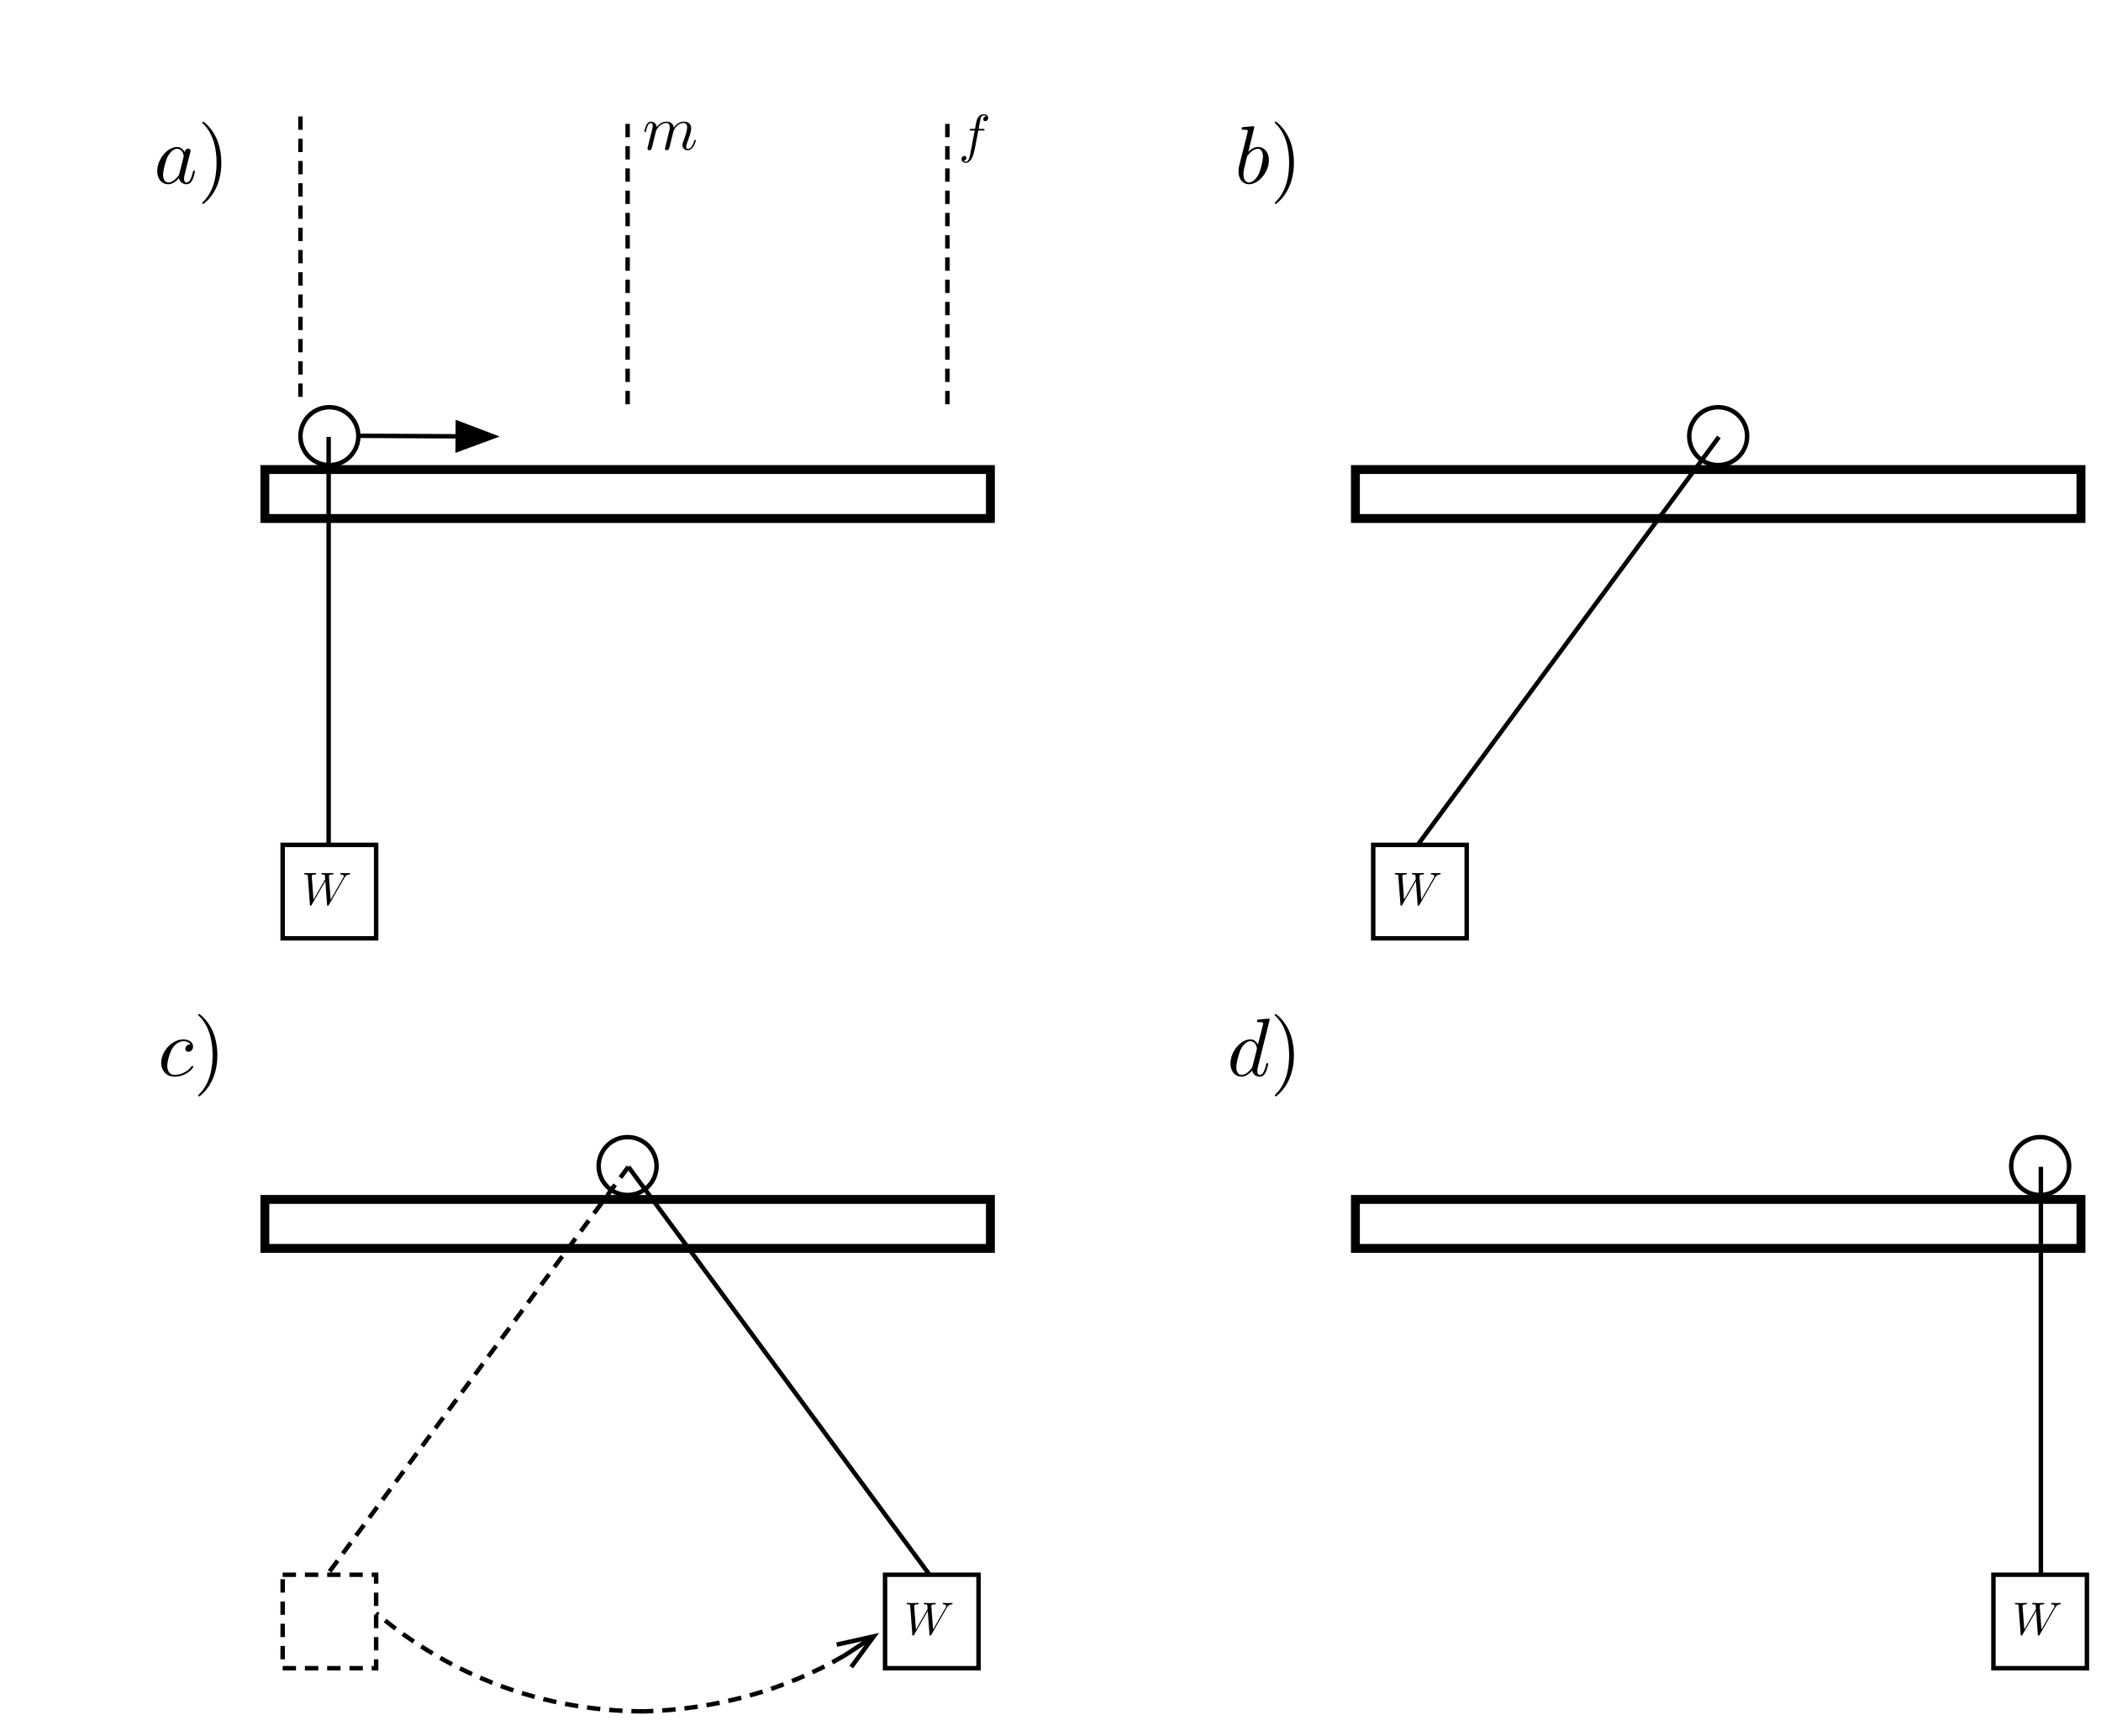 <svg xmlns="http://www.w3.org/2000/svg" width="472" height="390.024" viewBox="0, 0, 472, 390.024"><g id="Layer_1" transform="translate(1 1)"><path d="M58.5 104.5h163v11h-163v-11z" fill-opacity="0" stroke="#000" stroke-width="2"/><path d="M73 103.5a6.5 6.5 0 1 1 0-13 6.5 6.5 0 0 1 0 13zm-10.5 85.333h21v21h-21v-21z" fill-opacity="0" stroke="#000"/><path d="M66.5 25.167v63.666" fill-opacity="0" stroke="#000" stroke-dasharray="3,2"/><path d="M72.833 97.167v91.666" fill-opacity="0" stroke="#000"/><path d="M76.297 196.371c.259-.458.51-.832 1.163-.885.094-.01.199-.01.199-.208a.124.124 0 0 0-.125-.114c-.25 0-.54.031-.801.031-.353 0-.737-.031-1.081-.031-.061 0-.196 0-.196.196 0 .116.094.126.155.126.25.011.614.094.614.406 0 .115-.052.198-.135.344l-2.806 4.903-.383-5.165c-.011-.207-.033-.477.727-.488.177 0 .279 0 .279-.208 0-.105-.113-.114-.154-.114-.416 0-.852.031-1.268.031-.24 0-.852-.031-1.092-.031-.061 0-.196 0-.196.207 0 .115.103.115.249.115.457 0 .529.062.551.26l.061.801-2.628 4.592-.394-5.278c0-.124 0-.364.789-.375.104 0 .218 0 .218-.208 0-.114-.125-.114-.146-.114-.414 0-.852.031-1.277.031-.364 0-.738-.031-1.091-.031-.053 0-.188 0-.188.196 0 .126.094.126.262.126.518 0 .529.094.549.386l.468 6.36c.011.188.02.271.166.271.124 0 .156-.063.25-.218l3.054-5.311.384 5.258c.021.218.041.271.166.271.135 0 .198-.105.25-.198zm0 0" id="surface1"/><path d="M140 26.833V90.5m71.833-63.667V90.5" fill-opacity="0" stroke="#000" stroke-dasharray="3,2"/><path d="M144.594 31.766c-.042.215-.127.54-.127.611 0 .256.198.383.41.383a.576.576 0 0 0 .521-.398c.014-.027.183-.694.269-1.048l.31-1.278c.085-.313.169-.624.239-.951.057-.242.171-.652.184-.709.212-.44.96-1.732 2.302-1.732.635 0 .762.525.762.994 0 .355-.1.753-.212 1.178l-.396 1.645-.281 1.08c-.057.283-.184.765-.184.836 0 .256.198.383.408.383.438 0 .523-.354.636-.808.198-.795.721-2.867.848-3.419.041-.186.789-1.889 2.326-1.889.609 0 .763.484.763.994 0 .809-.592 2.427-.875 3.177-.127.342-.183.499-.183.782 0 .667.493 1.163 1.158 1.163 1.327 0 1.847-2.072 1.847-2.184 0-.142-.127-.142-.168-.142-.142 0-.142.042-.213.254-.21.753-.662 1.76-1.439 1.76-.24 0-.337-.142-.337-.467 0-.357.127-.697.254-1.009.266-.738.86-2.312.86-3.121 0-.921-.565-1.518-1.623-1.518s-1.779.623-2.302 1.376c-.012-.186-.056-.667-.449-1.007-.355-.298-.807-.369-1.159-.369-1.271 0-1.962.907-2.202 1.234-.07-.808-.662-1.234-1.297-1.234-.65 0-.919.553-1.046.809-.252.496-.438 1.332-.438 1.376 0 .142.142.142.171.142.142 0 .154-.015.24-.328.239-1.006.523-1.688 1.031-1.688.225 0 .438.115.438.655 0 .295-.044.452-.228 1.19zm0 0" id="surface1"/><path d="M218.779 28.329h1.032c.24 0 .36 0 .36-.24 0-.132-.12-.132-.324-.132h-.996l.252-1.369c.048-.252.216-1.105.288-1.249.108-.228.312-.408.564-.408.048 0 .361 0 .589.216a.664.664 0 0 0-.649.648c0 .277.216.421.445.421.312 0 .66-.265.66-.721 0-.552-.552-.828-1.045-.828-.408 0-1.164.216-1.525 1.405-.072.252-.108.372-.396 1.885h-.828c-.229 0-.361 0-.361.228 0 .144.108.144.337.144h.792l-.901 4.743c-.216 1.165-.42 2.258-1.044 2.258-.048 0-.348 0-.577-.217.553-.036.661-.468.661-.648 0-.276-.216-.42-.444-.42-.313 0-.661.264-.661.72 0 .541.528.829 1.021.829.66 0 1.141-.709 1.357-1.165.384-.757.66-2.209.672-2.294z" id="Layer_1"/><path d="M58.5 268.5h163v11h-163v-11z" fill-opacity="0" stroke="#000" stroke-width="2"/><path d="M140 267.5a6.5 6.5 0 1 1 0-13 6.5 6.5 0 0 1 0 13z" fill-opacity="0" stroke="#000"/><path d="M62.5 352.833h21v21h-21v-21zm77.667-91.661L72.5 352.828" fill-opacity="0" stroke="#000" stroke-dasharray="3,2"/><path d="M207.833 352.833l-67.666-91.656m57.666 91.656h21v21h-21v-21z" fill-opacity="0" stroke="#000"/><path d="M211.63 360.371c.26-.458.51-.832 1.164-.885.093-.01.198-.01.198-.208a.123.123 0 0 0-.124-.114c-.251 0-.541.031-.802.031-.353 0-.736-.031-1.08-.031-.061 0-.197 0-.197.196 0 .116.094.126.155.126.251.011.614.094.614.406 0 .115-.052.198-.135.344l-2.805 4.903-.384-5.165c-.011-.207-.032-.477.728-.488.176 0 .279 0 .279-.208 0-.105-.114-.114-.155-.114-.416 0-.852.031-1.268.031-.239 0-.852-.031-1.091-.031-.062 0-.197 0-.197.207 0 .115.103.115.249.115.457 0 .529.062.551.26l.061.801-2.627 4.592-.395-5.278c0-.124 0-.364.789-.375.105 0 .218 0 .218-.208 0-.114-.124-.114-.146-.114-.414 0-.852.031-1.277.031-.363 0-.738-.031-1.091-.031-.052 0-.187 0-.187.196 0 .126.093.126.261.126.519 0 .529.094.549.386l.468 6.36c.011.188.02.271.166.271.124 0 .157-.063.25-.218l3.055-5.311.383 5.258c.022.218.042.271.166.271.135 0 .198-.105.25-.198zm0 0" id="surface1"/><path d="M143.84 383.524c-22.801.006-43.638-7.981-60.34-22.06" fill-opacity="0" stroke="#000" stroke-dasharray="3,2"/><g fill-opacity="0" stroke="#000"><path d="M188.603 371.046c-13.555 7.877-29.043 12.023-44.763 12.478" stroke-dasharray="3,2"/><path d="M190.242 373.559l5.061-6.884-8.339 1.859m1.639 2.512l6.7-4.371"/></g><path d="M303.5 268.5h163v11h-163v-11z" fill-opacity="0" stroke="#000" stroke-width="2"/><path d="M457.333 267.5a6.5 6.5 0 1 1 0-13 6.5 6.5 0 0 1 0 13zm.159 85.328v-91.656m-10.659 91.661h21v21h-21v-21z" fill-opacity="0" stroke="#000"/><path d="M460.63 360.371c.26-.458.51-.832 1.164-.885.093-.01.198-.01.198-.209a.123.123 0 0 0-.124-.113c-.251 0-.541.031-.802.031-.353 0-.736-.031-1.08-.031-.061 0-.197 0-.197.196 0 .116.094.126.155.126.251.011.614.094.614.406 0 .115-.052.198-.135.344l-2.805 4.903-.384-5.165c-.011-.207-.032-.477.728-.488.176 0 .279 0 .279-.209 0-.104-.114-.113-.155-.113-.416 0-.852.031-1.268.031-.239 0-.852-.031-1.091-.031-.062 0-.197 0-.197.207 0 .115.103.115.249.115.457 0 .529.062.551.26l.061.801-2.627 4.592-.395-5.278c0-.124 0-.364.789-.375.105 0 .218 0 .218-.209 0-.113-.124-.113-.146-.113-.414 0-.852.031-1.277.031-.363 0-.738-.031-1.091-.031-.052 0-.187 0-.187.196 0 .126.093.126.261.126.519 0 .529.094.549.386l.468 6.36c.011.188.02.271.166.271.124 0 .157-.063.25-.218l3.055-5.311.383 5.258c.022.218.042.271.166.271.135 0 .198-.105.25-.199zm0 0" id="surface1"/><path d="M303.5 104.5h163v11h-163v-11z" fill-opacity="0" stroke="#000" stroke-width="2"/><path d="M385 103.5a6.5 6.5 0 1 1 0-13 6.5 6.5 0 0 1 0 13zm.167-6.328L317.5 188.828m-10 .005h21v21h-21v-21z" fill-opacity="0" stroke="#000"/><path d="M321.297 196.371c.259-.458.51-.832 1.163-.885.094-.01.199-.01.199-.208a.124.124 0 0 0-.125-.114c-.25 0-.54.031-.801.031-.353 0-.737-.031-1.081-.031-.061 0-.196 0-.196.196 0 .116.094.126.155.126.25.011.614.094.614.406 0 .115-.052.198-.135.344l-2.806 4.903-.383-5.165c-.011-.207-.033-.477.727-.488.177 0 .279 0 .279-.208 0-.105-.113-.114-.154-.114-.417 0-.852.031-1.268.031-.24 0-.852-.031-1.092-.031-.061 0-.196 0-.196.207 0 .115.103.115.249.115.457 0 .529.062.551.26l.061.801-2.628 4.592-.394-5.278c0-.124 0-.364.789-.375.104 0 .218 0 .218-.208 0-.114-.125-.114-.146-.114-.414 0-.852.031-1.277.031-.364 0-.738-.031-1.091-.031-.053 0-.188 0-.188.196 0 .126.094.126.262.126.518 0 .529.094.549.386l.468 6.36c.011.188.02.271.166.271.124 0 .156-.063.25-.218l3.054-5.311.384 5.258c.021.218.041.271.166.271.135 0 .198-.105.25-.198zm0 0" id="surface1"/><g stroke="#000"><path d="M79.5 96.917l22.333.118" fill-opacity="0"/><path d="M101.818 100.035l8.015-2.957-7.984-3.043z"/></g><path d="M40.49 33.209c-.334-.683-.869-1.182-1.702-1.182-2.166 0-4.463 2.717-4.463 5.414 0 1.74 1.019 2.957 2.464 2.957.368 0 1.294-.073 2.406-1.384a1.68 1.68 0 0 0 1.685 1.384c.648 0 1.074-.422 1.368-1.015.314-.667.555-1.791.555-1.83 0-.185-.167-.185-.221-.185-.186 0-.202.073-.26.333-.314 1.201-.647 2.294-1.406 2.294-.5 0-.555-.481-.555-.853 0-.406.036-.554.241-1.368.202-.775.24-.961.407-1.662l.666-2.589c.128-.516.128-.554.128-.628 0-.314-.221-.5-.535-.5-.445 0-.721.407-.778.814zm-1.202 4.786c-.093.334-.093.372-.372.686-.813 1.016-1.573 1.314-2.092 1.314-.926 0-1.185-1.019-1.185-1.74 0-.923.593-3.197 1.019-4.047.573-1.092 1.406-1.774 2.146-1.774 1.205 0 1.464 1.515 1.464 1.627 0 .109-.038.221-.054.314zm9.433-2.418c0-1.442-.205-3.679-1.224-5.767-1.109-2.275-2.701-3.477-2.887-3.477-.112 0-.186.074-.186.186 0 .055 0 .093.353.426 1.813 1.83 2.87 4.768 2.87 8.632 0 3.159-.685 6.414-2.982 8.74-.241.224-.241.259-.241.317 0 .109.074.183.186.183.186 0 1.852-1.256 2.945-3.605.945-2.031 1.166-4.085 1.166-5.635zm232.076-8.004c0-.019 0-.205-.24-.205-.426 0-1.778.148-2.259.186-.15.019-.352.038-.352.368 0 .225.166.225.442.225.891 0 .929.128.929.314 0 .128-.167.756-.259 1.144l-1.522 6.026c-.221.926-.295 1.221-.295 1.868 0 1.756.98 2.899 2.352 2.899 2.188 0 4.466-2.752 4.466-5.414 0-1.682-.981-2.957-2.464-2.957-.852 0-1.612.535-2.169 1.108zm-1.739 6.985c.108-.404.108-.442.275-.644.91-1.202 1.743-1.48 2.227-1.48.666 0 1.166.554 1.166 1.736 0 1.093-.612 3.217-.945 3.918-.612 1.24-1.464 1.907-2.188 1.907-.628 0-1.24-.5-1.24-1.868 0-.353 0-.702.294-1.868zm10.623 1.019c0-1.442-.205-3.679-1.224-5.767-1.112-2.275-2.708-3.477-2.89-3.477-.112 0-.186.074-.186.186 0 .055 0 .093.352.426 1.814 1.83 2.871 4.768 2.871 8.632 0 3.159-.686 6.414-2.983 8.74-.24.224-.24.259-.24.317 0 .109.074.183.186.183.182 0 1.852-1.256 2.944-3.605.945-2.031 1.17-4.085 1.17-5.635zM41.792 233.69c-.295 0-.554 0-.814.26a.985.985 0 0 0-.333.721c0 .442.333.644.686.644.538 0 1.038-.442 1.038-1.182 0-.904-.872-1.59-2.188-1.59-2.503 0-4.966 2.644-4.966 5.248 0 1.666 1.076 3.124 3.002 3.124 2.649 0 4.206-1.957 4.206-2.178 0-.113-.112-.241-.221-.241-.093 0-.131.036-.24.183-1.464 1.833-3.486 1.833-3.707 1.833-1.169 0-1.669-.907-1.669-2.016 0-.759.371-2.55.999-3.697.577-1.054 1.596-1.849 2.615-1.849.631 0 1.333.241 1.592.74zm6.039 2.403c0-1.441-.205-3.678-1.223-5.767-1.112-2.274-2.708-3.476-2.89-3.476-.112 0-.186.074-.186.186 0 .054 0 .093.352.426 1.814 1.829 2.871 4.767 2.871 8.631 0 3.159-.686 6.415-2.983 8.741-.24.224-.24.259-.24.317 0 .109.074.182.186.182.182 0 1.852-1.256 2.944-3.604.945-2.031 1.169-4.085 1.169-5.636zm236.415-8.003c0-.019 0-.205-.24-.205-.276 0-2.034.167-2.348.205-.151.019-.26.109-.26.349 0 .225.167.225.442.225.891 0 .926.128.926.314l-.054.368-1.112 4.38c-.333-.683-.868-1.183-1.701-1.183-2.166 0-4.463 2.717-4.463 5.415 0 1.74 1.018 2.957 2.463 2.957.369 0 1.295-.073 2.407-1.384a1.68 1.68 0 0 0 1.685 1.384c.647 0 1.073-.423 1.368-1.015.314-.667.554-1.791.554-1.83 0-.186-.167-.186-.221-.186-.186 0-.202.074-.259.334-.314 1.201-.648 2.294-1.407 2.294-.5 0-.554-.481-.554-.853 0-.442.035-.573.109-.887zm-3.848 10.422c-.092.333-.092.372-.371.686-.814 1.016-1.573 1.314-2.092 1.314-.926 0-1.186-1.019-1.186-1.74 0-.923.593-3.198 1.019-4.047.574-1.092 1.407-1.775 2.147-1.775 1.204 0 1.464 1.516 1.464 1.628 0 .109-.039.221-.055.314zm9.283-2.419c0-1.441-.205-3.678-1.224-5.767-1.109-2.274-2.701-3.476-2.887-3.476-.112 0-.186.074-.186.186 0 .054 0 .093.353.426 1.813 1.829 2.87 4.767 2.87 8.631 0 3.159-.685 6.415-2.983 8.741-.24.224-.24.259-.24.317 0 .109.074.182.186.182.186 0 1.852-1.256 2.944-3.604.946-2.031 1.167-4.085 1.167-5.636zm0 0" id="surface1"/></g></svg>